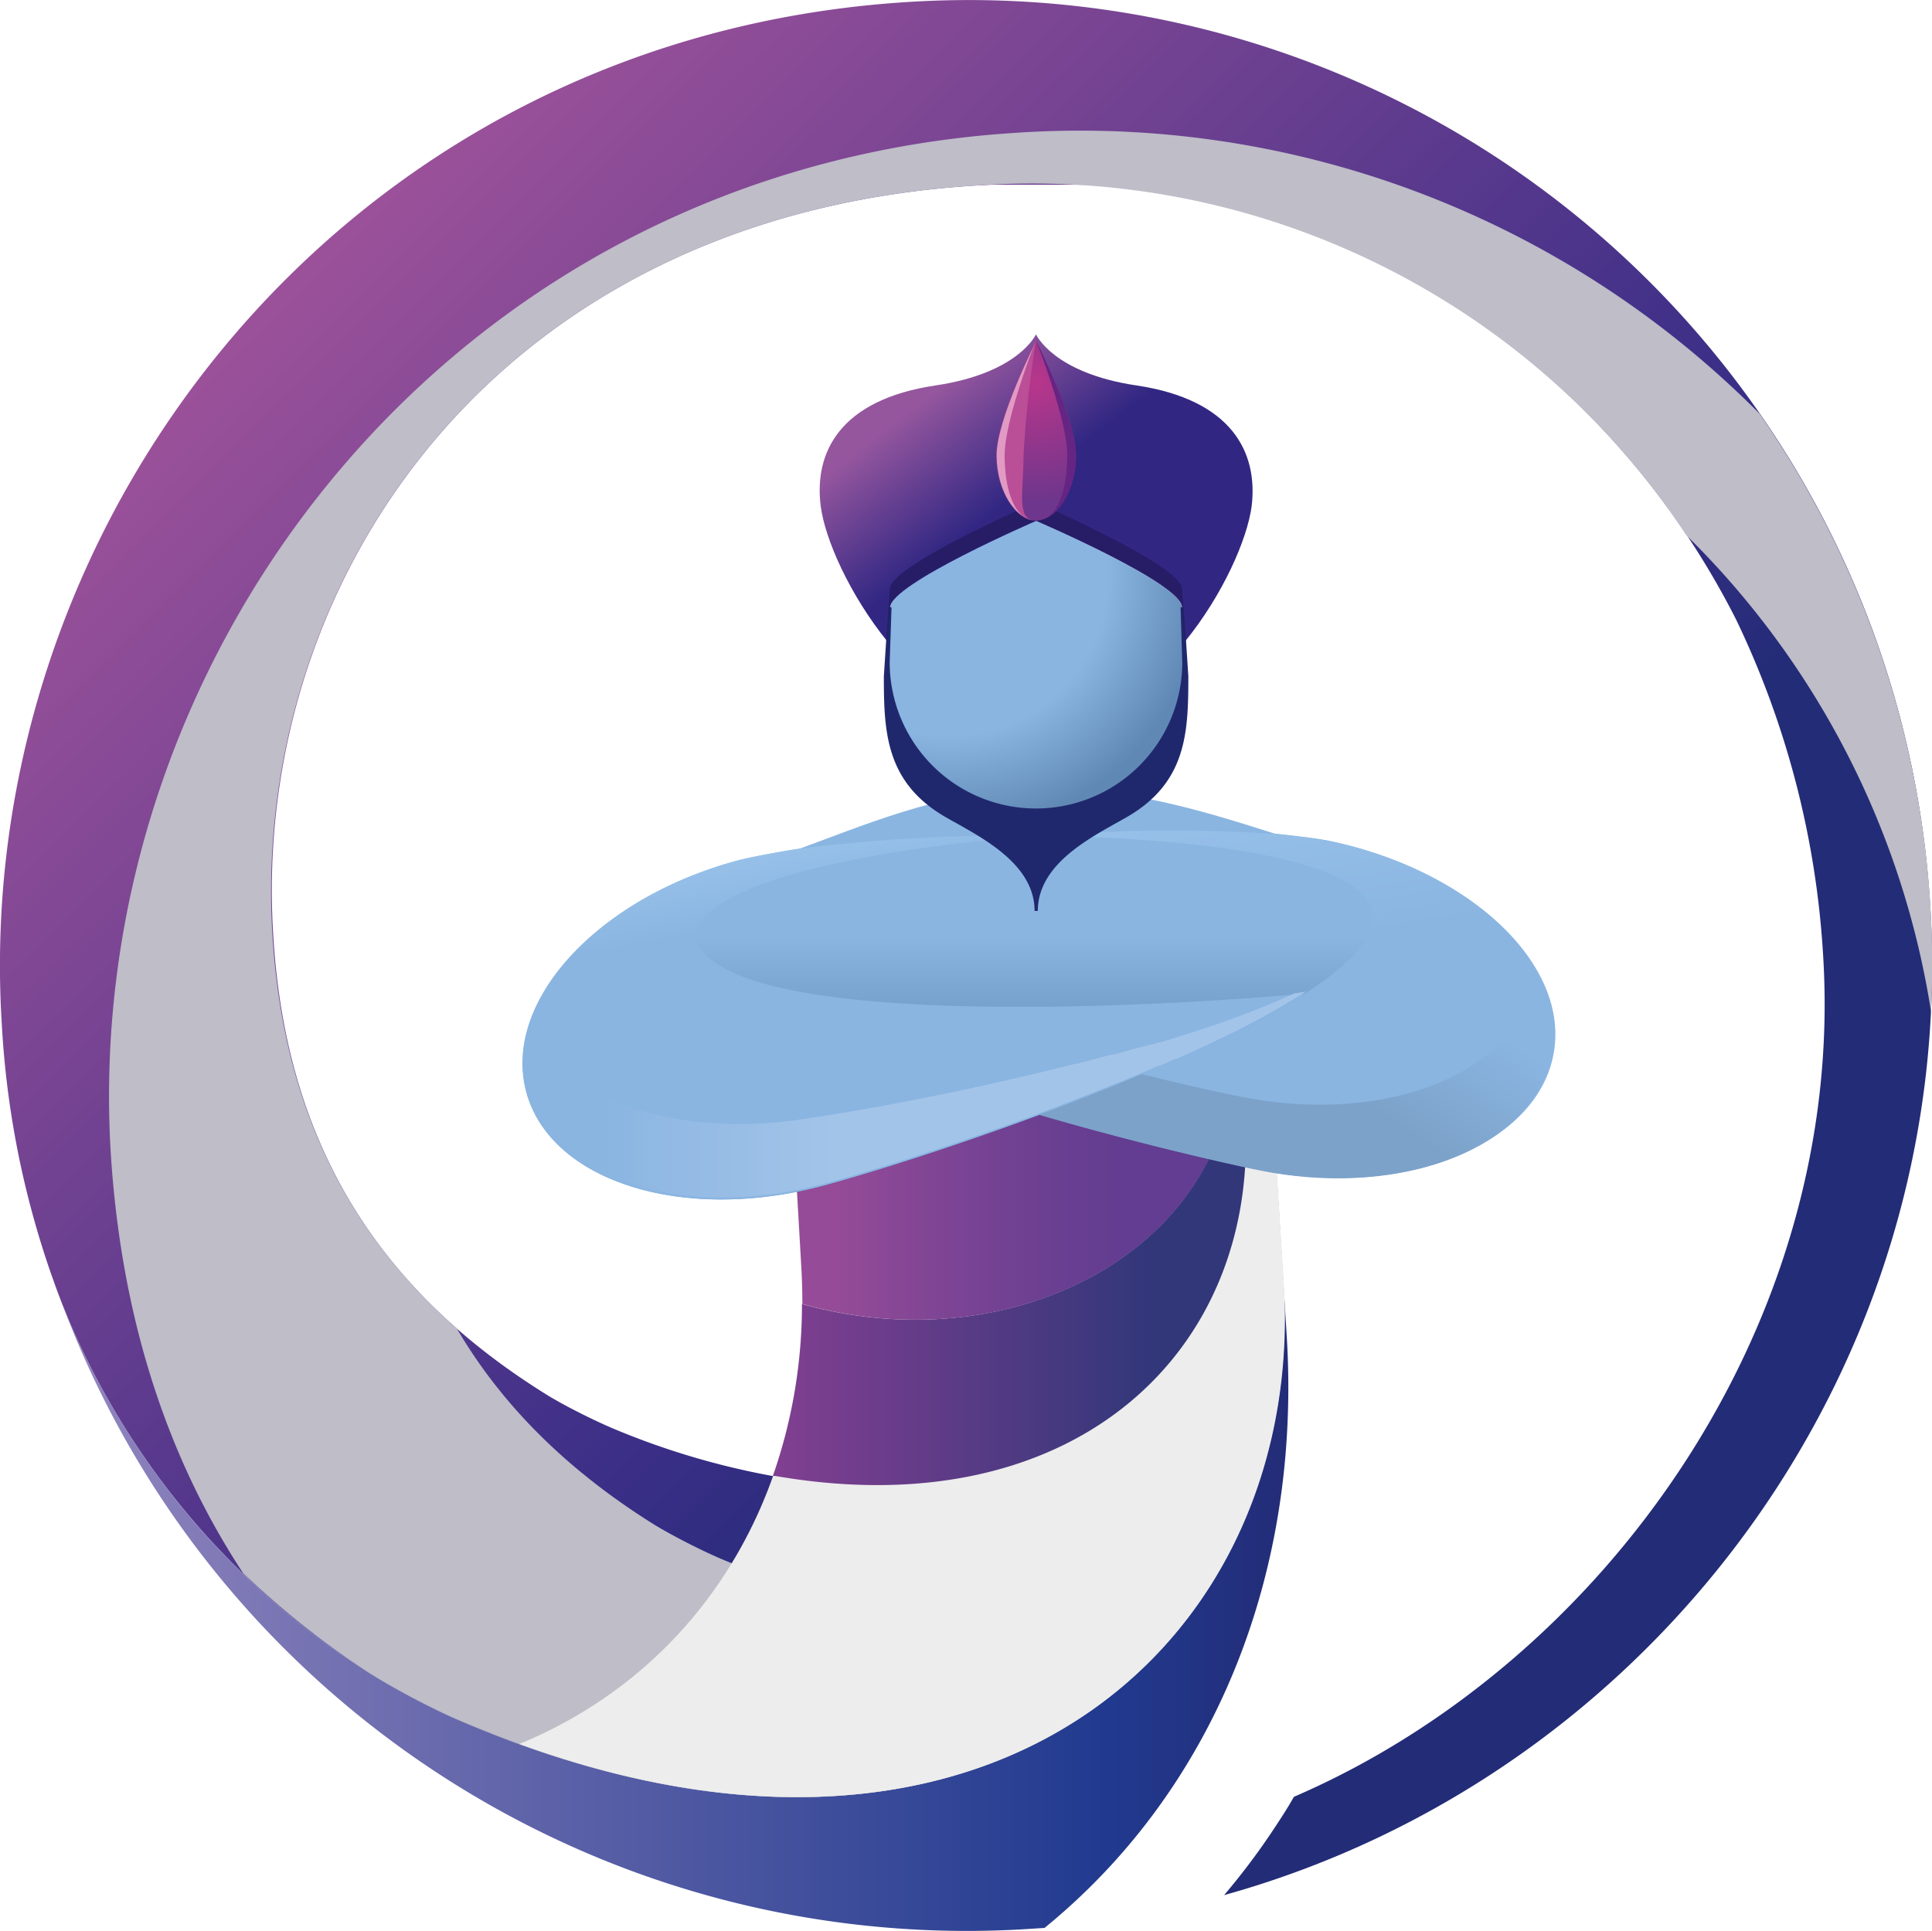 <svg xmlns="http://www.w3.org/2000/svg" xmlns:xlink="http://www.w3.org/1999/xlink" viewBox="0 0 185.09 184.99"><defs><style>.cls-1{isolation:isolate;}.cls-2{fill:url(#linear-gradient);}.cls-3{fill:url(#linear-gradient-2);}.cls-4{mix-blend-mode:multiply;}.cls-5{fill:#bebdc8;}.cls-6{fill:#ededed;}.cls-7{fill:url(#linear-gradient-3);}.cls-8{fill:url(#linear-gradient-4);}.cls-9{fill:url(#linear-gradient-5);}.cls-10{fill:url(#linear-gradient-6);}.cls-11{fill:url(#linear-gradient-7);}.cls-12{fill:url(#linear-gradient-8);}.cls-13{fill:url(#linear-gradient-9);}.cls-14{fill:url(#radial-gradient);}.cls-15{fill:#cd75ad;}.cls-16{fill:url(#radial-gradient-2);}.cls-17{fill:url(#linear-gradient-10);}.cls-18{fill:#20286d;stroke:#20286d;stroke-miterlimit:10;stroke-width:0.31px;}.cls-19{fill:#271d67;}.cls-20{fill:url(#radial-gradient-3);}.cls-21{fill:#e19ac3;}.cls-22{fill:#ba4e97;}.cls-23{fill:#662483;}</style><linearGradient id="linear-gradient" x1="11.51" y1="9.28" x2="117.97" y2="116.35" gradientUnits="userSpaceOnUse"><stop offset="0" stop-color="#b1599e"/><stop offset="0.85" stop-color="#3a2e87"/><stop offset="1" stop-color="#232c77"/></linearGradient><linearGradient id="linear-gradient-2" x1="5.92" y1="153.99" x2="123.43" y2="153.99" gradientUnits="userSpaceOnUse"><stop offset="0" stop-color="#9185be"/><stop offset="0.85" stop-color="#213a8f"/><stop offset="1" stop-color="#232c77"/></linearGradient><linearGradient id="linear-gradient-3" x1="74.06" y1="125.74" x2="119.34" y2="125.74" gradientUnits="userSpaceOnUse"><stop offset="0" stop-color="#823f91"/><stop offset="0.8" stop-color="#32377a"/></linearGradient><linearGradient id="linear-gradient-4" x1="76.26" y1="115.75" x2="116.17" y2="115.75" gradientUnits="userSpaceOnUse"><stop offset="0.1" stop-color="#954b97"/><stop offset="0.29" stop-color="#834695"/><stop offset="0.6" stop-color="#6b3f92"/><stop offset="0.8" stop-color="#623d91"/></linearGradient><linearGradient id="linear-gradient-5" x1="99.43" y1="77.75" x2="99.43" y2="104.46" gradientUnits="userSpaceOnUse"><stop offset="0" stop-color="#8ab5e1"/><stop offset="0.45" stop-color="#8ab5e1"/><stop offset="0.75" stop-color="#749dca"/></linearGradient><linearGradient id="linear-gradient-6" x1="84.21" y1="79.96" x2="89.83" y2="111.82" gradientUnits="userSpaceOnUse"><stop offset="0" stop-color="#96c0e8"/><stop offset="0.2" stop-color="#8ab5e1"/></linearGradient><linearGradient id="linear-gradient-7" x1="50.05" y1="105" x2="125.07" y2="105" gradientUnits="userSpaceOnUse"><stop offset="0.1" stop-color="#8ab5e1"/><stop offset="0.4" stop-color="#a3c4e9"/></linearGradient><linearGradient id="linear-gradient-8" x1="119.75" y1="77.31" x2="124.65" y2="105.1" gradientUnits="userSpaceOnUse"><stop offset="0" stop-color="#96c0e8"/><stop offset="0.5" stop-color="#8ab5e1"/></linearGradient><linearGradient id="linear-gradient-9" x1="135.33" y1="87.41" x2="123.88" y2="105.05" gradientUnits="userSpaceOnUse"><stop offset="0.25" stop-color="#8ab5e1"/><stop offset="0.85" stop-color="#7ca2c9"/></linearGradient><radialGradient id="radial-gradient" cx="90.93" cy="55.34" r="24.43" gradientUnits="userSpaceOnUse"><stop offset="0.62" stop-color="#8ab5e1"/><stop offset="1" stop-color="#6088b5"/></radialGradient><radialGradient id="radial-gradient-2" cx="99.24" cy="36.65" r="11.3" gradientUnits="userSpaceOnUse"><stop offset="0" stop-color="#b8368b"/><stop offset="1" stop-color="#6e368c"/></radialGradient><linearGradient id="linear-gradient-10" x1="98.08" y1="46.89" x2="90.34" y2="36.86" gradientUnits="userSpaceOnUse"><stop offset="0" stop-color="#312783"/><stop offset="1" stop-color="#95569e"/></linearGradient><radialGradient id="radial-gradient-3" cx="99.24" cy="36.65" r="11.3" xlink:href="#radial-gradient-2"/></defs><g class="cls-1"><g id="Laag_2" data-name="Laag 2"><g id="Laag_1-2" data-name="Laag 1"><path class="cls-2" d="M184.92,86.84A92.25,92.25,0,0,0,87,.19C32.93,3.55-2.82,50.06.17,98.1a87.15,87.15,0,0,0,5.75,26.74c.34.86.69,1.71,1.06,2.55.06.13.11.27.17.4l.23.5a74.42,74.42,0,0,0,27.43,31.63s1.26.87,3.92,2.32,4.55,2.28,4.55,2.28c49.78,21.78,81.88-6.23,79.67-41.61l-.49-7.9-.26-4.09c-.39,0-.78-1-1.19-1l-1.67-.23v1.25c-.75,20.25-17.84,35.21-45,30.54a73.34,73.34,0,0,1-15.7-4.65s-1.43-.6-3.46-1.64-3-1.68-3-1.68c-16-10-24.81-24-26-43.87C24,55.73,47.4,20.66,93.45,17.78L95,17.7h.51l1,0h3.69l.82,0,.69,0,.79,0,.71,0,.77,0,.71.05.75.06.72.07.74.07.72.09.73.08.72.1.71.1.73.11.7.11.73.12.68.12.74.14.67.13.73.16.66.14.74.17.64.15.74.18.63.17.75.2.61.17.75.21.6.18.75.23.58.19.76.25.56.19.76.27.55.2.77.28.53.21.77.3.51.21.78.32.49.21.78.34.48.22.79.36.45.21.8.39.43.21.8.41.41.21.82.43.37.21.84.46.34.19.85.49.32.19c.29.17.58.34.86.52l.29.18.88.55.24.16c.31.19.61.39.91.59l.2.14c.32.2.63.41.94.63l.15.11c.33.22.65.45,1,.68l.1.07,1,.74,0,0A78,78,0,0,1,166.34,59.4a85.85,85.85,0,0,1,8.32,32.15c2.21,35.37-21,67.79-50.7,80.61-.56,1-1.15,1.9-1.76,2.83a66.08,66.08,0,0,1-4.93,6.59C158.57,170.08,187.66,130.76,184.92,86.84Z"/><path class="cls-3" d="M123.27,128l-.31-5c2.14,35.33-29.94,63.28-79.68,41.52,0,0-1.88-.83-4.55-2.28s-3.92-2.32-3.92-2.32A74.16,74.16,0,0,1,5.92,124.83a92.54,92.54,0,0,0,92.44,60l1.71-.11C116.25,171.54,124.69,150.84,123.27,128Z"/><g class="cls-4"><path class="cls-5" d="M168.52,39.59A91.65,91.65,0,0,0,97.4,12.72c-54,3.36-89.77,49.87-86.78,97.91,1,15.45,5.27,28.86,12.68,40.11a81.07,81.07,0,0,0,11.51,9.18s1.26.87,3.92,2.32,4.55,2.28,4.55,2.28C80.9,181,108.42,169,118.67,146.9c-7.81,6.49-19.43,9.58-33.91,7.1a74.51,74.51,0,0,1-15.7-4.65s-1.43-.6-3.46-1.65-3-1.67-3-1.67c-8.17-5.12-14.47-11.29-18.84-18.75-10.69-9.38-16.66-21.61-17.66-37.66C24,55.73,47.4,20.66,93.45,17.78A75.15,75.15,0,0,1,161.57,51.3,81.71,81.71,0,0,1,185,96.94a92.57,92.57,0,0,0-16.46-57.35Z"/></g><g class="cls-4"><path class="cls-6" d="M99.57,105.05c-8,3.55-22.29,7.56-23.31,7.82l.49,8.52c1.26,20.29-8.82,38.22-27,45.71h0c46.09,16.74,75.35-10.36,73.24-44.19l-.75-12c-.39,0-.79-1-1.19-1C115.91,109.21,107.87,106.92,99.57,105.05Z"/></g><path class="cls-7" d="M119.33,110.92v-1.25l-3.19-.5,0,1.15c-5.79,12.75-22.69,19.29-39.31,14.62h0a49.66,49.66,0,0,1-2.79,16.48l.25,0C101.49,146.13,118.58,131.17,119.33,110.92Z"/><path class="cls-8" d="M116.17,110.32l0-1.15c-4.58-.76-10.46-2.74-16.58-4.12-8,3.55-22.29,7.56-23.31,7.82l.49,8.52c.07,1.19.1,2.37.1,3.55h0C93.48,129.61,110.38,123.07,116.17,110.32Z"/><path class="cls-9" d="M148.62,101.23c1.74-8.73-7.94-18-21.61-20.73-1.35-.27-4.9-.63-4.9-.63-6-1.89-14.36-4.67-23.55-4.32-8.59.32-16.31,3.74-22,5.78,0,0-4.4.71-6,1.15-13.45,3.66-22.45,13.59-20.11,22.18s15.13,12.57,28.58,8.9c4.57-1.24,12.37-3.71,20.57-6.75,7.53,2.19,14.71,3.94,19.5,5,.59.13,2.43.5,2.83.56.75.13,1.51.23,2.25.31h0C136.42,114,147,109.22,148.62,101.23Z"/><path class="cls-10" d="M66.58,89.58h0c.93-4.65,14.17-7.7,28.4-9.11l.57-.06,1.06-.1q1.48-.14,3-.24A164.44,164.44,0,0,0,76.5,81.33c-.3,0-4.11.67-5.77,1.09l-.2.06c-13.45,3.66-22.45,13.59-20.11,22.18s15.13,12.57,28.58,8.9c4.57-1.24,12.37-3.71,20.58-6.75l.82-.31.27-.1.54-.2.34-.13.49-.19.34-.13.51-.2.31-.12.59-.23.23-.09.83-.32.11-.05.72-.28.25-.1.58-.24.27-.1.58-.24.25-.1.62-.26.2-.08c.83-.35,1.67-.7,2.49-1.06l.11,0,.71-.3.14-.07.7-.3.11,0,.79-.36h0c.83-.37,1.64-.75,2.44-1.12h0l.77-.37h0a79.85,79.85,0,0,0,8.33-4.57h0C110.85,96.52,68.28,98.87,66.58,89.58Z"/><path class="cls-11" d="M124,95.18a80.62,80.62,0,0,1-8.61,3.35h0l-.8.27h0l-2.56.81h0l-.83.25-.12,0-.73.22-.14,0-.75.22-.11,0-2.61.73-.21,0-.65.18-.26.07-.6.16-.28.07-.61.16-.27.07-.74.19-.12,0-.86.22-.24.06-.62.15-.32.08-.53.13-.36.09-.51.12-.35.08-.56.14-.28.06-.86.2c-8.53,2-16.57,3.41-21.27,4.06-11.52,1.6-21.9-2-25.73-8.41a11,11,0,0,0,0,5.57c2.34,8.58,15.13,12.57,28.58,8.9,4.57-1.24,12.37-3.71,20.58-6.75l.82-.31.27-.1.54-.2.34-.13.49-.19.34-.13.51-.2.31-.12.59-.23.23-.09.83-.32.11-.05.72-.28.25-.1.58-.24.27-.1.58-.24.25-.1.62-.26.2-.08c.83-.35,1.67-.7,2.49-1.06l.11,0,.71-.3.14-.07.7-.3.11,0,.79-.36h0c.83-.37,1.64-.75,2.44-1.12h0l.77-.37h0a79.85,79.85,0,0,0,8.33-4.57h0Z"/><path class="cls-12" d="M127,80.5l-.19,0c-1.35-.25-4.21-.55-4.65-.6a154.05,154.05,0,0,0-22.59.2c15.33.15,30.53,2.17,31.86,7.05,0,.09,0,.17.05.25a.22.22,0,0,1,0,.08,1.11,1.11,0,0,1,0,.17s0,.06,0,.1V88a1.1,1.1,0,0,1,0,.18v.08c0,.09,0,.17,0,.26s0,0,0,.06l-.06.2,0,.1c0,.05,0,.11-.05.16l-.05.12-.06.15-.06.12s0,.1-.08.16a1.17,1.17,0,0,0-.05.11l-.15.25a.57.57,0,0,0-.08.13l-.1.14-.1.14-.09.13-.11.15-.1.12a1.83,1.83,0,0,1-.13.16l-.08.1-.38.42h0c-.06.06-.12.13-.19.19l-.08.09-.19.19-.09.08-.21.2-.07.06c-.35.32-.74.65-1.15,1l0,0-.31.24,0,0c-.68.52-1.44,1.05-2.25,1.58h0a79.85,79.85,0,0,1-8.33,4.57h0l-.77.37h0c-.8.37-1.61.75-2.44,1.12h0l-.79.36-.11,0-.7.3-.14.07-.71.3-.11,0c-.82.36-1.66.71-2.49,1.06l-.2.08-.62.26-.25.1-.58.24-.27.1-.58.24-.25.1-.72.28-.11.05-.83.32-.23.09-.59.23-.31.12-.51.2-.34.13-.49.19-.34.13-.54.2-.27.1-.82.31c8.45,2.46,16.47,4.37,21.15,5.3,13.67,2.72,26.16-2.16,27.89-10.88S140.68,83.22,127,80.5Z"/><path class="cls-13" d="M147,92.93a10.92,10.92,0,0,1-.16,1.28c-1.74,8.73-14.23,13.6-27.9,10.88-2.42-.48-5.74-1.23-9.55-2.17l-1,.42-.2.08-.62.26-.25.1-.58.24-.27.1-.58.24-.25.1-.72.28-.11.05-.83.32-.23.09-.59.23-.31.12-.51.2-.34.13-.49.19-.34.13-.54.2-.27.1-.82.31c8.45,2.46,16.47,4.37,21.15,5.3,13.67,2.72,26.16-2.16,27.89-10.88A11.91,11.91,0,0,0,147,92.93Z"/><path class="cls-14" d="M85.26,58.18l-.43,6.62c0,5.34.13,10.13,5.91,13.41,3.12,1.78,8.51,4.35,8.51,9.07,0-4.72,5.39-7.29,8.51-9.07,5.78-3.28,5.91-8.07,5.91-13.41l-.43-6.62c0-2.25-14-8.3-14-8.3S85.26,55.93,85.26,58.18Z"/><path class="cls-15" d="M97.18,43.62c0-3.46,2.07-11,2.07-11s-3,7.53-3,11,1,6.26,3,6.26C97.32,49.88,97.18,47.1,97.18,43.62Z"/><path class="cls-16" d="M99.25,32.63s3,7.53,3,11-1,6.26-3,6.26c1.93,0,3.83-2.78,3.83-6.26S99.25,32.63,99.25,32.63Z"/><path class="cls-17" d="M108.87,36.93c-8-1.19-9.62-4.9-9.62-4.9s-1.63,3.71-9.62,4.9c-9.15,1.36-11.67,6.4-11,11.58.4,3.12,2.74,8.45,6.42,13l.22-3.3c0-2.25,14-8.3,14-8.3s14,6,14,8.3l.22,3.3c3.68-4.52,6-9.85,6.42-13C120.54,43.33,118,38.29,108.87,36.93Z"/><path class="cls-18" d="M85.25,58.36l-.17,5.09a14.17,14.17,0,1,0,28.34,0l-.16-5.09,0-.18.43,6.62c0,5.34-.13,10.13-5.91,13.41-3.12,1.78-8.51,4.35-8.51,9.07,0-4.72-5.39-7.29-8.51-9.07C85,74.93,84.83,70.14,84.83,64.8l.43-6.62Z"/><path class="cls-19" d="M99.25,48.12s-14,6.06-14,8.3l-.32,4.93.1.13.22-3.3c0-2.25,14-8.3,14-8.3s14,6,14,8.3l.22,3.3.1-.13-.32-4.93C113.24,54.18,99.25,48.12,99.25,48.12Z"/><path class="cls-20" d="M99.25,49.88c-1.93,0-3.82-2.78-3.82-6.26s3.82-11,3.82-11,3.83,7.53,3.83,11S101.18,49.88,99.25,49.88Z"/><path class="cls-21" d="M96.3,43.62c0-3.46,3-11,3-11s-3.82,7.53-3.82,11,1.89,6.26,3.82,6.26C97.32,49.88,96.3,47.1,96.3,43.62Z"/><path class="cls-22" d="M98.06,43.62a103.48,103.48,0,0,1,1.19-11s-3,7.53-3,11,1,6.26,3,6.26C97.32,49.88,98.06,47.1,98.06,43.62Z"/><path class="cls-23" d="M99.25,32.63s3,7.53,3,11-1,6.26-3,6.26c1.93,0,3.83-2.78,3.83-6.26S99.25,32.63,99.25,32.63Z"/></g></g></g></svg>